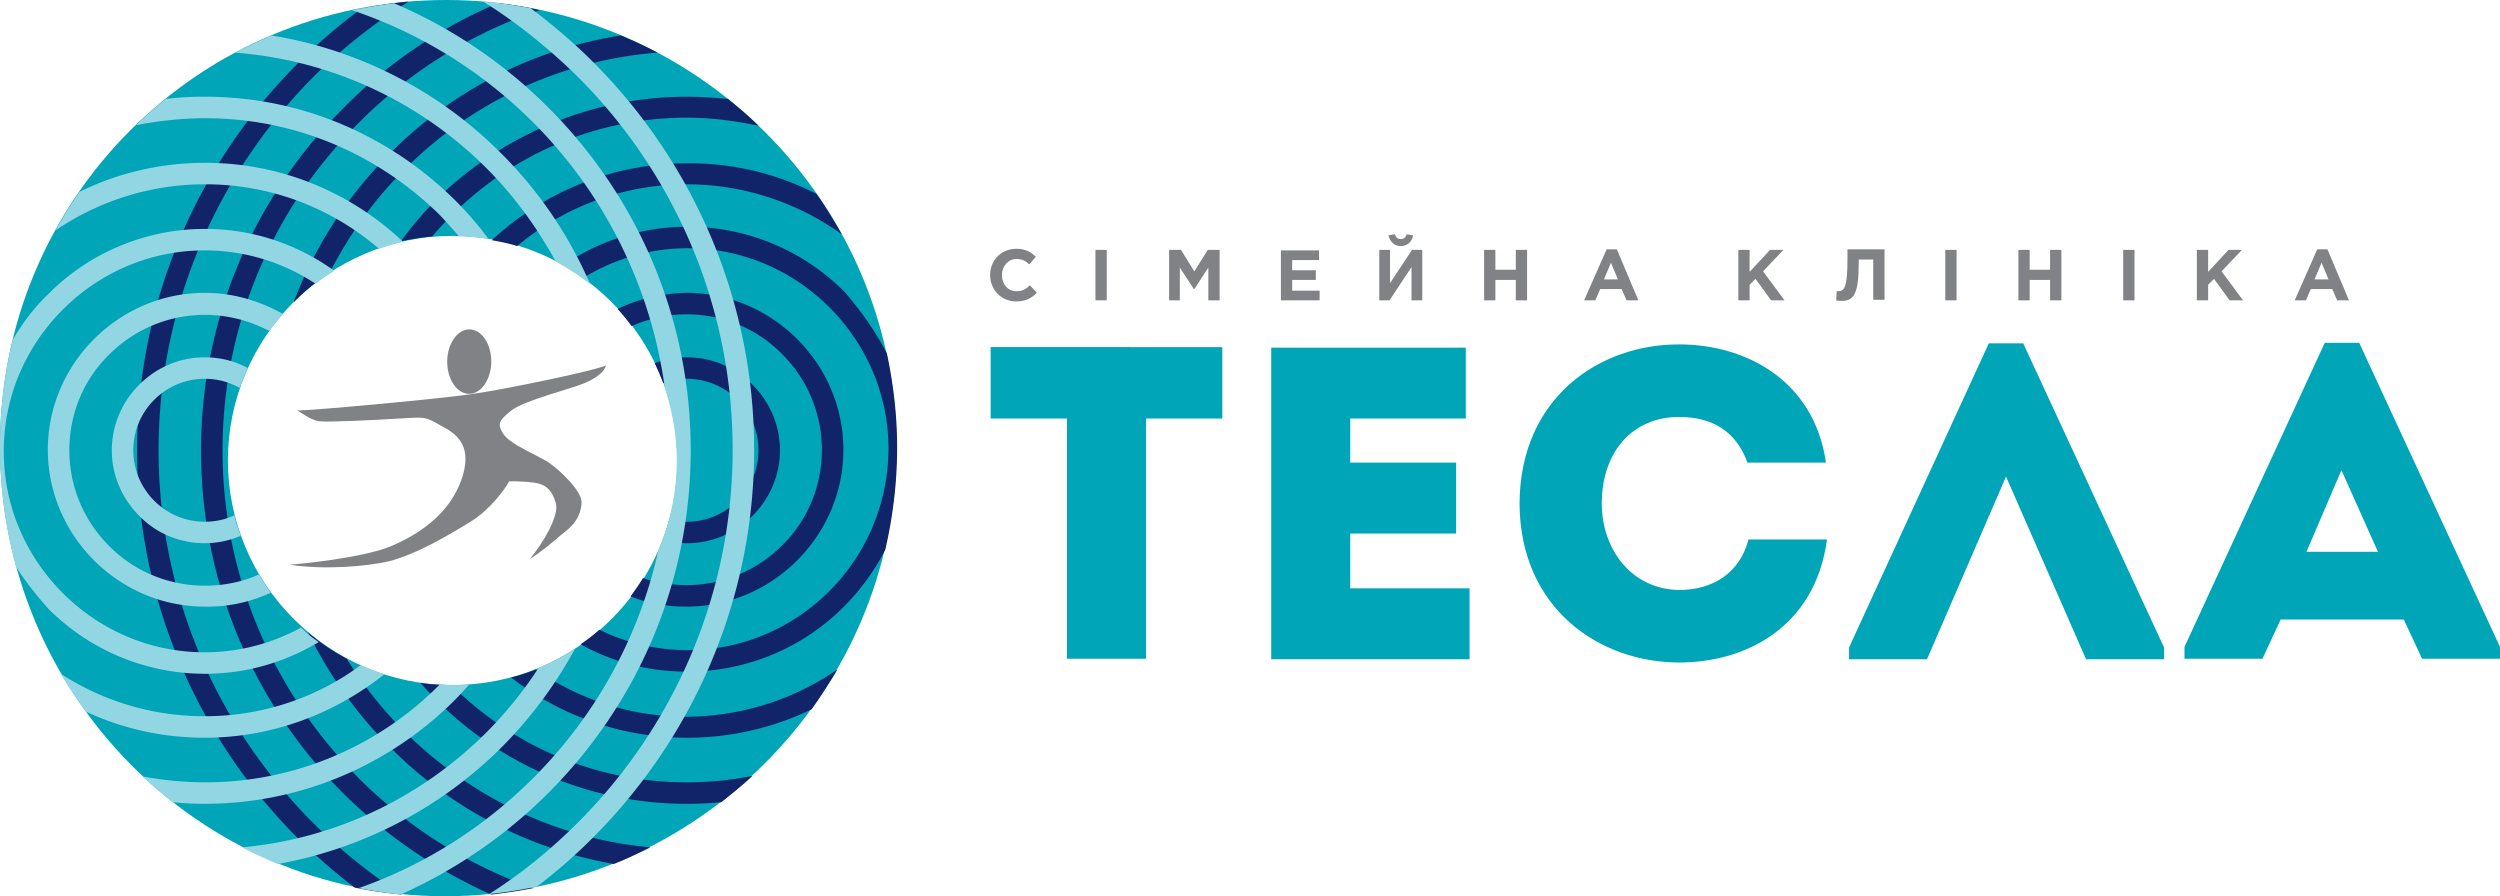 <?xml version="1.0" encoding="UTF-8"?> <svg xmlns="http://www.w3.org/2000/svg" width="212" height="76" viewBox="0 0 212 76" fill="none"> <path d="M90.48 35.494v20.367h6.7V35.494h6.473v-6.06H84.007v6.06h6.472zm33.82-6.014h-16.5v26.427h16.819v-6.015H114.5v-4.647h8.98V39.23h-8.98v-3.736h9.8V29.48zm4.558 13.213c.046 8.976 6.837 13.487 13.538 13.487 5.606 0 11.532-2.962 12.535-10.434h-6.655c-.729 2.825-3.008 4.283-5.88 4.283-4.011-.046-6.564-3.417-6.564-7.336 0-4.374 2.598-7.336 6.564-7.336 2.826 0 4.832 1.23 5.789 3.873h6.655c-1.003-7.062-6.929-10.024-12.398-10.024-6.747-.045-13.538 4.466-13.584 13.487zm41.252-2.278l6.791 15.492h6.61v-1.003l-11.943-25.789h-2.917L156.8 54.905v1.002h6.609l6.701-15.492zm35.28 15.446H212v-1.002l-11.942-25.79h-2.918l-11.896 25.79v1.002h6.609l1.55-3.326h10.438l1.55 3.326zm-3.738-9.067h-6.062l2.962-6.926 3.1 6.926z" fill="#00A5B8"></path> <path d="M86.149 25.561c.82 0 1.322-.273 1.778-.729l-.593-.638c-.319.32-.638.502-1.14.502-.729 0-1.23-.593-1.23-1.367 0-.73.501-1.367 1.23-1.367.502 0 .775.182 1.094.455l.547-.638c-.41-.41-.866-.683-1.64-.683-1.322 0-2.234 1.002-2.234 2.233 0 1.23.957 2.232 2.188 2.232zm6.746-.091h.957v-4.283h-.957v4.283zm6.245 0h.911v-2.78l1.185 1.823h.046l1.185-1.822v2.779h.957v-4.283h-1.002l-1.14 1.823-1.14-1.823H99.14v4.283zm9.481 0h3.282v-.82h-2.325v-.911h2.005v-.82h-2.005v-.866h2.279v-.82h-3.236v4.237zm11.988-4.283h-.866l-1.869 2.825v-2.825h-.912v4.283h.866l1.869-2.825v2.825h.912v-4.283zm-1.824-.319c.547 0 .958-.364 1.049-.911l-.547-.091c-.091.273-.228.41-.502.41-.273 0-.41-.137-.501-.41l-.547.09c.137.548.501.912 1.048.912zm7.066 4.602h.957v-1.731h1.732v1.731h.957v-4.283h-.957v1.686h-1.732v-1.686h-.957v4.283zm8.478 0h.957l.41-.957h1.823l.411.957h1.002l-1.823-4.328h-.866l-1.914 4.328zm1.686-1.777l.593-1.412.592 1.412h-1.185zm11.396 1.777h.957v-1.321l.501-.502 1.322 1.823h1.14l-1.824-2.46 1.732-1.823H150.1l-1.732 1.868v-1.868h-.957v4.283zm9.253-4.283v.866c0 2.323-.274 2.642-.775 2.642h-.137l-.046.775c.137.046.365.046.502.046 1.003 0 1.413-.638 1.413-3.19v-.319h1.231v3.417h.957v-4.282h-3.145v.045zm8.296 4.283h.957v-4.283h-.957v4.283zm6.199 0h.957v-1.731h1.732v1.731h.957v-4.283h-.957v1.686h-1.732v-1.686h-.957v4.283zm8.888 0h.957v-4.283h-.957v4.283zm6.245 0h.957v-1.321l.501-.502 1.322 1.823h1.14l-1.824-2.46 1.733-1.823h-1.14l-1.732 1.868v-1.868h-.957v4.283zm8.296 0h.957l.41-.957h1.823l.411.957h1.002l-1.823-4.328h-.866l-1.914 4.328zm1.686-1.777l.593-1.412.592 1.412h-1.185z" fill="#808285"></path> <path fill-rule="evenodd" clip-rule="evenodd" d="M37.833 0C58.8 0 76.03 16.995 76.03 37.954 76.03 58.914 58.71 76 37.742 76 16.82 76 0 58.777 0 37.818 0 16.858 16.865 0 37.833 0zm.547 20.002c10.483 0 19.053 8.566 19.053 19.046 0 10.48-8.524 19.045-19.053 19.045-10.484 0-19.053-8.565-19.053-19.045 0-10.48 8.569-19.046 19.053-19.046z" fill="#00A5B8"></path> <path fill-rule="evenodd" clip-rule="evenodd" d="M39.793 27.93c1.048 0 1.868 1.23 1.868 2.734s-.866 2.734-1.868 2.734c-1.049 0-1.87-1.23-1.87-2.734 0-1.503.867-2.734 1.87-2.734zm-14.587 6.88c1.322 0 11.715-.956 14.632-1.367 3.008-.41 11.168-2.14 11.532-2.46-.045.456-.683 1.002-1.686 1.458-1.23.547-5.288 1.504-6.382 2.415-.82.683-1.23 1.002-.638 1.914.593.956 3.145 1.913 4.011 2.551.867.638 2.69 2.324 2.644 3.326-.091 1.686-1.413 2.415-1.823 2.78-.41.364-1.687 1.458-2.553 1.959 1.094-1.321 2.507-3.645 2.188-4.739-.364-1.23-1.003-1.64-1.96-1.731-1.003-.137-2.005-.091-2.005-.091-.32.638-1.596 2.37-3.191 3.371-1.778 1.094-4.65 2.826-7.065 3.418-1.823.41-5.379.729-8.342.273.593-.045 6.29-.547 8.752-1.64 3.008-1.321 5.105-3.235 5.926-5.923.82-2.78-.775-3.645-1.87-4.238-1.367-.774-1.276-.729-3.555-.592s-5.88.319-6.791.228c-.73-.137-1.413-.684-1.824-.912z" fill="#808285"></path> <path fill-rule="evenodd" clip-rule="evenodd" d="M58.253 30.3c2.188 0 4.148.911 5.561 2.323 1.413 1.413 2.325 3.372 2.325 5.56 0 2.186-.912 4.145-2.325 5.558-1.413 1.412-3.373 2.324-5.56 2.324-.73 0-1.414-.091-2.052-.274.228-.546.41-1.139.547-1.731a5.664 5.664 0 0 0 1.504.182 6.025 6.025 0 0 0 4.285-1.777 6.022 6.022 0 0 0 1.778-4.283c0-1.686-.684-3.19-1.778-4.283a6.027 6.027 0 0 0-4.285-1.777c-.729 0-1.367.137-2.005.365-.228-.547-.456-1.14-.73-1.686a7.493 7.493 0 0 1 2.735-.501zM42.21.273c1.23.137 2.415.32 3.555.593a39.03 39.03 0 0 0-15.316 9.523c-7.156 7.107-11.577 16.95-11.577 27.793 0 10.844 4.421 20.64 11.532 27.794a39.603 39.603 0 0 0 14.814 9.34c-1.185.228-2.37.41-3.555.547a42.533 42.533 0 0 1-12.535-8.566c-7.476-7.472-12.08-17.724-12.08-29.07a40.856 40.856 0 0 1 12.08-29.069A40.842 40.842 0 0 1 42.209.273zm10.438 2.734c1.048.456 2.096.911 3.1 1.458a33.936 33.936 0 0 0-21.379 9.842c-2.598 2.551-4.74 5.559-6.427 8.84-1.093.728-2.142 1.548-3.053 2.505a35.868 35.868 0 0 1 8.159-12.62c5.196-5.24 11.988-8.84 19.6-10.025zm9.07 5.377c.912.729 1.778 1.458 2.599 2.278-1.96-.41-3.966-.684-6.063-.684a28.122 28.122 0 0 0-19.919 8.247 31.943 31.943 0 0 0-1.686 1.823c-.912.091-1.778.228-2.644.41.912-1.276 1.914-2.415 3.008-3.554 5.47-5.33 12.945-8.703 21.241-8.703 1.185 0 2.325.092 3.465.183zm7.522 8.064c.774 1.094 1.458 2.233 2.142 3.418-3.692-2.643-8.25-4.238-13.128-4.238-5.47 0-10.483 1.96-14.404 5.24-.683-.228-1.412-.364-2.142-.501 4.376-4.055 10.165-6.516 16.546-6.516a23.393 23.393 0 0 1 10.986 2.597zm5.97 13.533c.548 2.597.867 5.24.867 7.973 0 2.962-.365 5.878-1.003 8.657a19.281 19.281 0 0 1-3.51 4.83 18.743 18.743 0 0 1-13.31 5.513c-3.282 0-6.336-.82-9.025-2.323a13.539 13.539 0 0 0 1.596-1.23 17.013 17.013 0 0 0 7.475 1.73c4.695 0 8.934-1.913 12.033-5.011 3.1-3.098 4.969-7.336 5.014-12.029 0-4.693-1.914-8.93-5.014-12.029-3.1-3.098-7.338-5.012-12.033-5.012-3.19 0-6.2.912-8.752 2.46-.547-.41-1.094-.728-1.686-1.093 3.008-2.005 6.563-3.19 10.438-3.19 5.196 0 9.891 2.097 13.31 5.514 1.413 1.64 2.643 3.372 3.6 5.24zm-4.193 26.791a53.165 53.165 0 0 1-2.188 3.372 24.184 24.184 0 0 1-10.575 2.415 24.256 24.256 0 0 1-14.905-5.103 16.11 16.11 0 0 0 2.097-.684c3.646 2.552 8.068 4.01 12.808 4.01 4.74-.046 9.117-1.504 12.763-4.01zm-7.202 9.022c-.82.774-1.732 1.503-2.644 2.232-.957.092-1.96.137-2.962.137-8.25 0-15.771-3.372-21.196-8.794a42.795 42.795 0 0 1-1.367-1.458c.866.137 1.777.182 2.644.182 5.105 5.104 12.124 8.248 19.919 8.248 1.96 0 3.783-.183 5.606-.547zm-8.66 6.06c-1.003.5-2.051 1.002-3.1 1.412a35.303 35.303 0 0 1-19.007-9.933c-2.826-2.825-5.151-6.105-6.929-9.705a18.108 18.108 0 0 0 3.282 2.233 34.229 34.229 0 0 0 4.923 6.197c5.47 5.422 12.763 9.067 20.83 9.796zm-21.059 4.01a38.67 38.67 0 0 1-4.011-.593c-1.687-1.276-3.282-2.688-4.786-4.146-8.433-8.43-13.675-20.094-13.675-32.897 0-12.85 5.242-24.468 13.675-32.897A45.69 45.69 0 0 1 30.585.775c1.368-.32 2.69-.502 4.057-.638a47.322 47.322 0 0 0-8.068 6.379c-8.068 8.155-13.127 19.318-13.127 31.666 0 12.302 5.014 23.511 13.127 31.621a45.643 45.643 0 0 0 7.521 6.06zm18.278-49.665c.41.456.82.957 1.185 1.458a11.353 11.353 0 0 1 4.65-1.002c3.19 0 6.062 1.275 8.113 3.371a11.435 11.435 0 0 1 3.373 8.11c0 3.19-1.276 6.06-3.373 8.111a11.444 11.444 0 0 1-8.113 3.372 12.28 12.28 0 0 1-3.692-.593c-.32.547-.684 1.048-1.049 1.55 1.459.592 3.1.865 4.74.865 3.647 0 6.975-1.503 9.39-3.918 2.416-2.415 3.92-5.741 3.92-9.386 0-3.645-1.504-6.972-3.92-9.386-2.415-2.415-5.743-3.919-9.39-3.919-2.05.046-4.056.501-5.834 1.367z" fill="#112369"></path> <path fill-rule="evenodd" clip-rule="evenodd" d="M17.367 30.3c1.322 0 2.552.319 3.646.911-.273.547-.456 1.093-.684 1.686a5.986 5.986 0 0 0-2.962-.775 6.03 6.03 0 0 0-4.285 1.777 6.023 6.023 0 0 0-1.778 4.283c0 1.686.684 3.19 1.778 4.283a6.027 6.027 0 0 0 4.285 1.777c.911 0 1.732-.182 2.507-.547.136.593.319 1.185.547 1.732a7.64 7.64 0 0 1-3.054.638c-2.188 0-4.148-.866-5.561-2.324-1.413-1.413-2.325-3.372-2.325-5.559 0-2.187.912-4.146 2.325-5.559 1.458-1.458 3.418-2.323 5.56-2.323zM40.977.137c1.368.09 2.69.319 4.012.546 1.869 1.413 3.647 2.916 5.288 4.557 8.432 8.429 13.674 20.093 13.674 32.897 0 12.803-5.242 24.467-13.675 32.897a45.413 45.413 0 0 1-4.74 4.146c-1.322.273-2.69.501-4.057.638 2.735-1.732 5.242-3.782 7.521-6.06 8.114-8.11 13.128-19.32 13.128-31.621 0-12.303-5.014-23.511-13.128-31.621-2.416-2.37-5.105-4.557-8.022-6.38zm-7.019 75.726a47.92 47.92 0 0 1-3.555-.546c5.607-1.96 10.666-5.195 14.814-9.341 5.242-5.24 8.98-11.892 10.62-19.364a19.018 19.018 0 0 0 1.55-7.564c0-2.142-.364-4.192-1.003-6.106a39.446 39.446 0 0 0-11.213-22.6A39.459 39.459 0 0 0 29.856.867C31.04.638 32.226.41 33.41.273a41.46 41.46 0 0 1 13.082 8.84c7.476 7.472 12.08 17.724 12.08 29.07 0 11.345-4.604 21.596-12.08 29.069-3.6 3.6-7.84 6.515-12.535 8.611zm-10.392-2.597c-1.049-.41-2.051-.911-3.054-1.412 8.068-.73 15.315-4.329 20.74-9.75a34.136 34.136 0 0 0 4.42-5.468 20.166 20.166 0 0 0 3.1-1.64 36.526 36.526 0 0 1-6.244 8.383c-5.014 5.012-11.624 8.566-18.962 9.887zm-8.934-5.24a38.089 38.089 0 0 1-2.553-2.187c1.732.32 3.51.502 5.288.502a27.935 27.935 0 0 0 19.873-8.247l.046-.046c.364 0 .683.045 1.048.045.502 0 .957 0 1.459-.045-.41.456-.82.911-1.231 1.321-5.424 5.422-12.945 8.794-21.195 8.794-.912 0-1.824-.045-2.735-.137zm-7.385-7.7c-.729-1.048-1.458-2.096-2.096-3.19a22.355 22.355 0 0 0 12.216 3.6c4.922 0 9.526-1.594 13.218-4.328.638.273 1.322.546 2.006.774-4.194 3.326-9.481 5.377-15.224 5.377-3.601 0-7.02-.775-10.12-2.233zM1.367 48.07A38.024 38.024 0 0 1 0 37.864c0-3.144.365-6.196 1.094-9.067.82-1.412 1.823-2.734 3.008-3.873a18.743 18.743 0 0 1 13.31-5.513c4.057 0 7.84 1.321 10.94 3.554-.547.319-1.094.729-1.596 1.094a17.006 17.006 0 0 0-9.39-2.825c-4.694 0-8.933 1.913-12.033 5.012C2.233 29.343.319 33.58.319 38.273s1.914 8.93 5.014 12.03c3.1 3.097 7.339 5.011 12.034 5.011 2.962 0 5.743-.775 8.159-2.096.456.456.957.866 1.504 1.23-2.826 1.686-6.108 2.689-9.618 2.689a18.743 18.743 0 0 1-13.31-5.514C3.054 50.44 2.142 49.3 1.367 48.07zm3.328-28.522a39.735 39.735 0 0 1 2.051-3.28c3.236-1.596 6.837-2.461 10.666-2.461 6.473 0 12.398 2.551 16.774 6.698-.684.136-1.367.364-2.051.592a22.483 22.483 0 0 0-14.723-5.468 22.46 22.46 0 0 0-12.717 3.919zm6.837-8.93c.82-.775 1.641-1.55 2.553-2.233a26.66 26.66 0 0 1 3.327-.183c8.25 0 15.726 3.372 21.196 8.794a28.129 28.129 0 0 1 2.826 3.28c-.866-.136-1.687-.227-2.507-.227a56.025 56.025 0 0 0-1.596-1.777c-5.15-5.103-12.17-8.247-19.919-8.247-2.051 0-4.011.228-5.88.592zm8.433-6.152c1.003-.547 2.005-1.002 3.054-1.458a35.5 35.5 0 0 1 19.509 10.024 35.56 35.56 0 0 1 7.52 11.072 20.087 20.087 0 0 0-2.917-1.914c-1.595-2.916-3.555-5.604-5.88-7.928a33.775 33.775 0 0 0-21.286-9.796zm3.008 45.792a18.038 18.038 0 0 1-1.003-1.55c-1.413.638-2.962.957-4.603.957-3.146 0-6.063-1.276-8.114-3.372a11.435 11.435 0 0 1-3.373-8.11c0-3.19 1.276-6.06 3.373-8.11a11.444 11.444 0 0 1 8.114-3.372c1.96 0 3.828.501 5.47 1.367a31.48 31.48 0 0 1 1.139-1.458c-1.96-1.093-4.194-1.777-6.61-1.777-3.646 0-6.973 1.504-9.39 3.919-2.415 2.414-3.92 5.74-3.92 9.386 0 3.645 1.505 6.97 3.92 9.386 2.417 2.415 5.744 3.918 9.39 3.918 2.006.046 3.92-.41 5.607-1.184z" fill="#92D6E3"></path> </svg> 